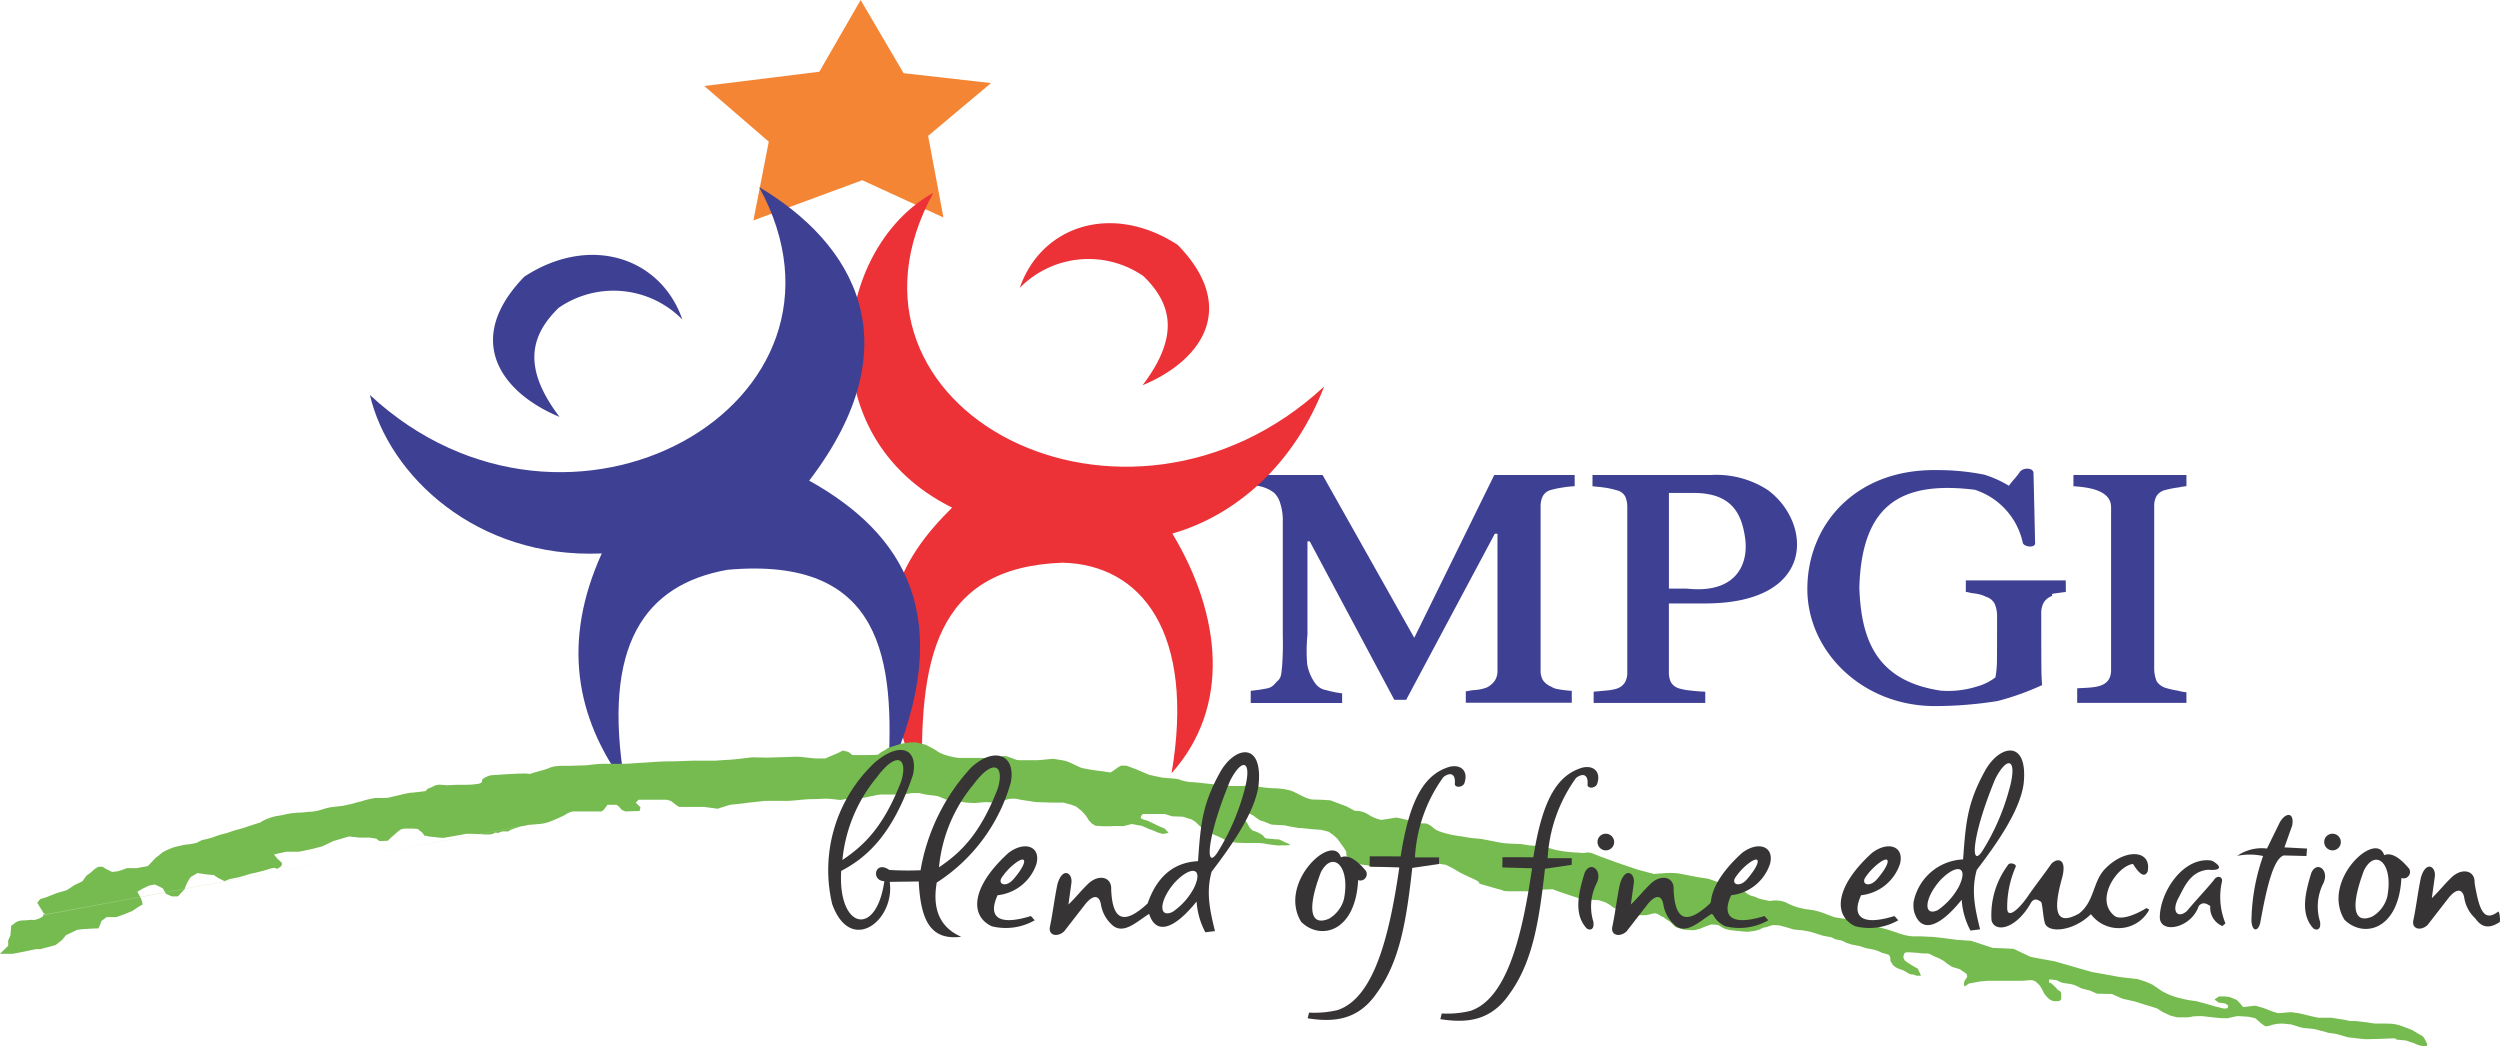 <svg xmlns="http://www.w3.org/2000/svg" width="263.419" height="110.228" viewBox="0 0 263.419 110.228"><defs><style>.a{fill:#3e4094;}.a,.b,.c,.d,.e{fill-rule:evenodd;}.b{fill:#ec3237;}.c{fill:#f48534;}.d{fill:#76bb50;}.e{fill:#373435;}</style></defs><path class="a" d="M831.98,165.313H820.468v-1.536c1.626-.111,3.571.052,3.571-1.935V144.7c0-1.788-2.338-2.111-3.967-2.214V141.3H831.98v1.182a5.9,5.9,0,0,0-.81.127,9.779,9.779,0,0,0-1.4.272,1.459,1.459,0,0,0-.947.648,2.063,2.063,0,0,0-.242,1v17.121a3.621,3.621,0,0,0,.267,1.4,1.771,1.771,0,0,0,.921.678,8.908,8.908,0,0,0,1.278.291,4.89,4.89,0,0,0,.93.176Z" transform="translate(-601.599 -91.252)"/><path class="a" d="M834.189,153.965c-.3.034-.7.087-1.2.157s-.051.171-.359.309a1.55,1.55,0,0,0-.8.706,2.307,2.307,0,0,0-.231,1.073v1.84c0,1.332.009,4.112.026,4.578s.04.854.064,1.148a28.1,28.1,0,0,1-4.68,1.677,42.1,42.1,0,0,1-6.611.535c-7.669,0-13.445-5.773-13.445-12.329,0-6.79,5.069-12.668,13.638-12.537a25.036,25.036,0,0,1,5.02.484,11.871,11.871,0,0,1,2.584,1.166c.368-.535.735-.852,1.1-1.384.3-.543,1.385-.565,1.486-.012q.09,3.756.171,7.512c-.111.488-1.308.3-1.314-.18a7.543,7.543,0,0,0-5.055-5.517c-7.455-.9-11.9,1.273-12.15,10.3.179,5.492,1.787,9.859,8.587,10.87a10.116,10.116,0,0,0,3.847-.45,5.557,5.557,0,0,0,1.906-.952,10.859,10.859,0,0,0,.16-1.749c.006-.587.011-2.968.011-3.38v-1.3a3.38,3.38,0,0,0-.216-1.241,1.427,1.427,0,0,0-.883-.791,3.706,3.706,0,0,0-1.269-.377c-.705-.081-.524-.135-.925-.157v-1.219h10.53Z" transform="translate(-616.517 -91.589)"/><path class="a" d="M807.045,143.19h-2.627v10.083h1.9c5.121.561,6.553-2.508,6.119-5.4-.357-2.4-1.325-4.679-5.394-4.679m1.171,11.647h-3.8v7.258a2.351,2.351,0,0,0,.209,1.025,1.468,1.468,0,0,0,.891.672,6.328,6.328,0,0,0,1.182.216c.568.065,1.081.109,1.552.121v1.182H796.487v-1.182c.3-.024.731-.067,1.3-.121a4.885,4.885,0,0,0,1.184-.216,1.585,1.585,0,0,0,.806-.632,2.028,2.028,0,0,0,.254-1.065v-17.42a2.82,2.82,0,0,0-.19-1.053,1.292,1.292,0,0,0-.87-.7,8.5,8.5,0,0,0-1.406-.307c-.47-.063-.87-.1-1.2-.127V141.3h12.49a9.954,9.954,0,0,1,5.991,1.592C819.495,146.321,820.01,154.836,808.217,154.836Z" transform="translate(-628.568 -91.252)"/><path class="a" d="M813.751,165.3H802.584v-1.215c.423-.01.184-.055.846-.119a4.3,4.3,0,0,0,1.372-.28,2.206,2.206,0,0,0,.846-.726,1.851,1.851,0,0,0,.273-1.025V147.488h-.28l-9.34,17.5H795.05l-8.912-16.7H785.9v9.843a17.171,17.171,0,0,0-.028,3.117,4.951,4.951,0,0,0,.883,2.056,1.786,1.786,0,0,0,1.126.668,11.253,11.253,0,0,0,1.673.335v1.019h-9.633v-1.289a15.228,15.228,0,0,0,1.725-.252c.616-.121.795-.5,1.1-.777.43-.379.393-.815.474-1.463a31.327,31.327,0,0,0,.081-3.23V146.2a5.813,5.813,0,0,0-.28-1.949,2.421,2.421,0,0,0-.648-1.082,3.765,3.765,0,0,0-1.411-.664,9.333,9.333,0,0,0-1.812-.252V141.3h8.342l9.66,17.157,8.432-17.157h8.472v1.182a10.781,10.781,0,0,0-1.329.149,9.089,9.089,0,0,0-1.182.25,1.344,1.344,0,0,0-.857.664,2.347,2.347,0,0,0-.222,1.019V161.9a1.991,1.991,0,0,0,.222.983,1.829,1.829,0,0,0,.857.7,1.933,1.933,0,0,0,.842.3,10.831,10.831,0,0,0,1.362.159Z" transform="translate(-648.136 -91.252)"/><path class="a" d="M749.169,146.884c-3.849-5.085-3.18-8.483-.1-11.489a10.164,10.164,0,0,1,13.04,1.225c-2.255-6.54-9.725-9.032-16.645-4.52-6.448,6.632-2.507,12.206,3.711,14.784" transform="translate(-690.212 -102.952)"/><path class="b" d="M781.064,145.231c3.849-5.085,3.18-8.485.1-11.491a10.16,10.16,0,0,0-13.037,1.225c2.257-6.54,9.724-9.032,16.643-4.522,6.452,6.637,2.507,12.208-3.708,14.788" transform="translate(-660.674 -104.637)"/><path class="c" d="M769.05,116.5l4.525,7.709,9.209,1.045-6.625,5.562,1.615,8.6-8.553-3.928-11.469,4.234,1.617-8.295-6.8-5.868,12.127-1.5Z" transform="translate(-678.366 -116.499)"/><path class="b" d="M809.686,146.976c-20.877,19.371-53.671,2.435-41.179-20.41-10.641,5.924-13.275,25.606,1.979,33.177-5.089,5.026-10.719,12.674-3.116,29.6-.455-13.489,1.244-23.314,14.762-23.8,8.327.2,13.984,7.4,11.477,22.182,6.241-6.963,5.283-16.6.083-25.251,6.826-1.965,12.86-7.377,15.993-15.495" transform="translate(-670.163 -106.253)"/><path class="a" d="M736.09,148.176c20.875,19.373,53.5.936,41.01-21.907,9.968,5.922,16.312,16.465,5.275,30.929,9.81,5.476,15.824,14.256,8.3,31.038.77-12.224-.528-23.106-16.914-21.645-8.662,1.548-13.311,7.851-10.8,22.634-5.23-7.115-6.632-15.1-2.445-24.355-13.236.583-22.473-8.275-24.427-16.693" transform="translate(-697.11 -106.555)"/><path class="d" d="M722.586,173.418l50.984-9.443-.675.107-.748.232-.254.085-.246.1-.273.159-.566-.012-.534.182a.287.287,0,0,0-.327,0,1.6,1.6,0,0,1-.453.147h-.658l-.286-.036-1.19-.036h-.37l-.985.182-1.481.256-1.4-.145-.573-.111-.126-.22-.205-.184-.37-.291-.492-.036h-.943l-.372.109-.286.218-.863.769-.165.184-.9.036-.329-.256-.7-.109h-1.067l-1.1-.125-1.661.492-1.188.563-1.1.28-1.344.28h-1.347l-1.265.283.318.42.473.424c.239.42-.552.7-.552.7s.079-.283-.791,0-1.9.49-1.9.49l-1.188.353-1.028.21-.554.212-.712-.353-.4-.28-.791-.071-.949-.141-.712.424a4.466,4.466,0,0,0-.633,1.263l-.712.773h-.633l-.635-.28-.314-.561-.4-.212-.472-.21-.633.139-.712.351-.474.283.314.563a2.4,2.4,0,0,1,.24.771l-.475.281-.632.424-.87.349-.791.282h-1.03l-.552.422a3.636,3.636,0,0,1-.318.773h-.393l-1.188.071-.633.069-1.186.563-.4.492-.71.561-1.582.422h-.477l-1.344.282-1.107.212h-1.347l.872-.845v-.561l.237-.563.079-.983.472-.351a1.42,1.42,0,0,1,.714-.212,9.359,9.359,0,0,0,.949-.071,1.1,1.1,0,0,0,.633-.071,1.776,1.776,0,0,0,.553-.28l.158-.351Zm50.972-9.453-51,9.478-.494-.8-.288-.474.329-.4.537-.147,1.186-.472,1.03-.293.9-.585.78-.365.41-.583.494-.365.41-.363.37-.22h.451l.329.22.658.327.615-.073.451-.145.494-.184h1.026l1.19-.218.562-.6.267-.285.239-.165.483-.406.506-.26s.534-.214.669-.262.613-.143.613-.143a5.125,5.125,0,0,1,.91-.165,5.4,5.4,0,0,0,.96-.19,2.025,2.025,0,0,1,.722-.311,7.859,7.859,0,0,0,1.041-.285,7.816,7.816,0,0,1,1.124-.357c.265-.022.718-.26,1.308-.4a13.292,13.292,0,0,0,1.28-.4l1.182-.375a2.459,2.459,0,0,1,.479-.274,5.64,5.64,0,0,1,1.24-.4,7.821,7.821,0,0,0,1.039-.2,9.447,9.447,0,0,1,1.24-.149c.479,0,.958-.1,1.351-.1a5.4,5.4,0,0,0,1.265-.274,5.34,5.34,0,0,1,.987-.226c.308-.024,1.1-.125,1.1-.125s.645-.149.814-.176.733-.224.93-.25.618-.2.817-.224a8.4,8.4,0,0,1,.842-.174,11.846,11.846,0,0,0,1.381-.028c.169-.048,1.011-.248,1.152-.272a9.823,9.823,0,0,1,1.184-.25c.252,0,1.6-.176,1.6-.176a.542.542,0,0,1,.338-.3,4.156,4.156,0,0,0,.648-.3l.393-.077.87.065s.823-.046.981-.046,1.225,0,1.5-.016.752-.093.838-.093a1.165,1.165,0,0,0,.333-.155s0-.264.088-.341a1.817,1.817,0,0,1,.387-.234,2.064,2.064,0,0,1,.487-.17c.1,0,1.419-.095,1.419-.095l.594-.03c.3-.016.8-.046,1.013-.046s.481-.024.742-.006.3.065.412.014a6.221,6.221,0,0,1,.6-.182c.244-.067.357-.115.6-.165a6.75,6.75,0,0,0,.75-.25,2.376,2.376,0,0,1,.618-.182,7.659,7.659,0,0,1,.8-.05h.673c.111,0,.8-.032,1.011-.032s.953-.034.953-.034a13.024,13.024,0,0,1,1.515-.145h2.321c.321,0,1.62-.109,1.77-.109s1.125-.069,1.748-.111,1.669-.044,1.819-.044,1.744-.067,1.971-.067h2.319s1.1-.087,1.3-.087,1.039-.089,1.039-.089l.5-.061,1.037-.119s1.372.03,1.573.03,2.041-.059,2.041-.059.737-.03,1.137-.03,1.708.178,1.975.178h1l.434-.208s.6-.238.8-.327.6-.3.6-.3l.571.149.434.329h1.673c.3,0,1-.032,1-.032l.376-.289.434-.24.271-.194,1.353-.434.921-.143h.7l.975.24s.865.434,1.137.626a3.3,3.3,0,0,0,1.03.482,6.976,6.976,0,0,0,1.355.289h2.813l1.626-.1s.109-.24.812,0,.7.337,1.19.337h1.353a7.692,7.692,0,0,0,1.083-.048c.434-.048,1.028-.095,1.028-.095s.7.095,1.19.19,1.409.626,1.843.771a19.829,19.829,0,0,0,2.111.339l.919.141.434-.289.327-.24.325-.192h.592l1.032.385,1.353.577s1.081.24,1.353.288,1.462.095,1.786.192a4.6,4.6,0,0,0,1.246.289c.434,0,1.571.145,1.571.145l2.563.264H848.9a2.525,2.525,0,0,1,1.163,0,12.892,12.892,0,0,0,1.879.238,7.507,7.507,0,0,1,1.879.238c.714.238,1.7.954,2.415.954s1.787.079,1.787.079l1.7.636.893.476a2.446,2.446,0,0,1,1.432.4,4.119,4.119,0,0,0,1.342.555L865,163.19l1.073.238s.536.159,1.252.319.626-.079,1.163.238.359.476,1.432.793a10.992,10.992,0,0,0,1.966.4,15.244,15.244,0,0,0,1.7.238c.447,0,2.058.4,2.772.476s1.7.079,1.7.079l.983.159,1.342.081s.806.238,1.43.4a12.992,12.992,0,0,0,1.7.236l1.252.081a1.423,1.423,0,0,1,.983.079c.536.24,2.772,1.033,2.772,1.033l1.879.636,1.789.476s-.536,0,.806-.079a7.977,7.977,0,0,1,1.7,0l2.056.4,1.075.159,1.16.4,2.637.89a1.772,1.772,0,0,0,.836.535c.477.1.477.212.9.317s1.017.212,1.017.212a2.833,2.833,0,0,1,1.673.159,6.524,6.524,0,0,0,2.451.745,6.545,6.545,0,0,1,1.494.371l1.135.426s.838.159,1.494.212a3.673,3.673,0,0,1,1.913.371,12.783,12.783,0,0,0,2.092.69c.838.264.958.319,1.614.531a4.681,4.681,0,0,0,1.675.214c.6,0,.956.052,1.374.052s2.749.319,2.749.319l1.494.1,2.272.745,2.212.1,1.793.852,1.319.246,1.21.216,2.233.644,1.691.482,1.812.323,1.145.214,1.872.214.847.268.725.323,1.026.7s.421.214.784.375a7.1,7.1,0,0,0,1.21.375,8.995,8.995,0,0,0,1.509.268l1.026.268,1.086.321.908.216.361-.055.06-.268-.3-.214-.722-.107-.425-.323.485-.323h.6l.483.054.785.323.361.375.3.375.906-.107a1.251,1.251,0,0,1,.724.052l.543.161.966.375.545.161,1.389-.109.784.109,1.571.375.543.107H963.5l1.389.214.646.137h.571l1.235.143a6.876,6.876,0,0,0,.757.113h.983l.761.026a3.508,3.508,0,0,1,.538.085,5.425,5.425,0,0,1,.729.226l.887.339.855.508a.974.974,0,0,1,.409.307,7.344,7.344,0,0,1,.35.706l-.064.17a2.5,2.5,0,0,1-.474,0,4.554,4.554,0,0,1-.6-.17,3.366,3.366,0,0,0-.568-.226c-.284-.056-.318-.167-.7-.2s-.919-.087-.919-.087.255-.139-.474-.113-1.267.058-1.614.058-.823.026-1.045.026-1.868-.2-1.868-.2l-1.3-.367-.825-.113s-.413-.139-.695-.2-.6-.167-.825-.2-1.043-.085-1.265-.141-1.107-.339-1.107-.339l-.887-.085a4.072,4.072,0,0,0-1.144.141,1.845,1.845,0,0,1-.695.141l-.41-.283s-.16-.139-.319-.282l-.316-.278-.72-.163-.494-.032s-.43-.03-.641-.03-.885.188-1.1.22a12.587,12.587,0,0,1-1.278-.063l-1.347-.157h-.391c-.353,0-.639.03-.639.03a2.486,2.486,0,0,1-.6.095h-1.028l-.744-.19-.853-.41-.532-.347-.71-.22-.744-.222-.885-.283-1.278-.287-1.135-.5-1.562-.032-.71-.315-.953-.252-.573-.287a3.085,3.085,0,0,0-.714-.19c-.323-.032-.787-.129-.787-.129l-.536-.252-.5-.065h-.286v.317l.216.065.391.349.286.319.359.254.034.347v.416l-.177.19-.4.03-.318-.03-.325-.159-.284-.254-.323-.412-.179-.381-.248-.414-.286-.285-.18-.159-.321-.127h-.286l-.752.063h-3.644l-.789.065-1.214.222-.464.317-.071-.22.071-.383.179-.252.107-.192-.073-.287-.707-.486-.853-.264-.59-.4a1.564,1.564,0,0,0-.41-.3c-.259-.131-.37-.2-.37-.2l-.481-.2-.517-.262a1.434,1.434,0,0,0-.442-.034,4.184,4.184,0,0,1-.705-.065l-.556-.034-.481-.032h-.186l-.222.067a1.283,1.283,0,0,0-.147.46l.147.331.3.23.37.23.444.264.259.131.261.561.075.2h-.447l-.37-.133a.841.841,0,0,1-.517-.131c-.259-.165-.519-.3-.519-.3l-.556-.2-.256-.131-.261-.2-.15-.232-.147-.262v-.232l-.036-.2-.15-.2-.7-.2-.445-.2-.444-.133-.853-.165-.592-.2-.851-.166-.519-.165-.554-.262-.669-.133-.37-.2-.887-.163-.74-.232-.669-.2-.7-.133-1-.1-.776-.23-.74-.2-.7-.034-.752.24-.214.024-.423.212-.53.143-.767.093s-.66-.048-.823-.073-.874-.093-.874-.093l-.553-.117-.319-.141-.476-.285-.346-.046-.342-.024-.212.048-.742.283-.265.117-.53.141-.214.024-.474-.024-.5-.046-.423-.117-.451-.143-.579-.563-.5-.331-.132-.119-.318-.141-.212-.141-.291-.141-.214-.024-.778.188-.169.018h-1.056l-.128-.018-.445-.131-.361-.115h-.421l-.276-.208-.231-.131-.445-.208-.3-.224a4.021,4.021,0,0,0-.551-.321,6.431,6.431,0,0,0-.782-.244h-.274l-.506-.036-.742-.059-.423-.055-.318-.133-.316-.095-.979-.325-.537-.184-.7-.258s-.453.036-.782.036-.579.111-.868.111-.536.073-.784.073h-2.184l-.534-.036s.041-.036-.372-.147-.908-.254-.908-.254l-1.28-.369s.126-.145-.41-.4-1.114-.514-1.114-.514l-.577-.295-.66-.4-.74-.367-.908-.145-.992-.111-2.49.349-.359-.081-.983.2h-2.056l-.449-.159-.626-.079-.4-.079-.447-.159-.224-.2-.269-.2-.267-.278-.045-.476-.224-.357-.312-.438-.4-.555-.4-.357-.492-.359-.759-.2-1.075-.081s-1.026-.117-1.25-.117-1.565-.28-1.565-.28l-1.387-.079-.88-.355-.316-.083-.361-.24-.361-.28-.408-.2-.543-.2h-.316v.24l.271.484.361.482.227.442.316.323.453.159a4.324,4.324,0,0,1,.586.323c.229.161.184.323.453.363s.588.04.814.079.363-.038.633.083.316.161.588.281a3.752,3.752,0,0,0,.408.161s.043.119-.271.119h-.68s-.045.04-.453,0-.947-.119-.947-.119a4.7,4.7,0,0,0-.949-.121h-1.4l-.949-.04-.5-.081-.678-.2-.274-.161-.5-.242-.5-.2-.227-.119-.543-.283a5.207,5.207,0,0,1-.543-.4c-.224-.2-.543-.525-.543-.525l-.406-.24-.906-.283-1.128-.04-.769-.242H838.27l-.18.2-.045.242a2.075,2.075,0,0,0,.677.24l.769.363s.316.161.588.282.5.161.633.361.406.242.135.323a1.979,1.979,0,0,1-.5.079l-.543-.159-.361-.161-.543-.2-.453-.2-.271-.119-1.084-.2-.893.234a10.131,10.131,0,0,0-1.312,0,12.133,12.133,0,0,1-1.609-.052l-.359-.212-.357-.371a3.269,3.269,0,0,0-.475-.69l-.3-.317-.537-.424-.539-.21-.835-.214h-1.248l-1.611-.052-1.729-.266a2.682,2.682,0,0,0-1.195-.05,9.753,9.753,0,0,1-1.547.369l-.836-.052-1.193.1-.893-.052-.893-.159-1.195-.159-.893-.369-1.252-.159-.716-.157h-.716l-1.011.157h-2.266c-.3,0-1.823.347-1.823.347h-1.135l-1.34.228s-1.032-.137-1.5-.137-.774.046-1.5.046-1.96.184-2.58.184h-2.27s-1.5.139-2.114.23-1.342.137-1.6.184-1.344.414-1.344.414l-1.438-.192h-2.627l-.349-.222-.5-.4-.447-.133h-2.973l-.3.309.5.486-.1.4h-.25c-.393,0-1.24.042-1.24.042l-.393-.176-.3-.353-.248-.178h-.943l-.4.531-.246.176h-3.024a2.045,2.045,0,0,0-.793.353,16.51,16.51,0,0,1-1.59.708,4.042,4.042,0,0,1-1.238.264Z" transform="translate(-717.852 -77.048)"/><path class="e" d="M760.18,167.256c2.21-1.5,4.3-3.388,6.2-8.311.744-2.526-.524-3.176-2.558-.426a16.035,16.035,0,0,0-3.644,8.737m10.173.773c2.212-1.5,4.3-3.388,6.2-8.311.744-2.526-.524-3.176-2.556-.428A15.993,15.993,0,0,0,770.353,168.029Zm-10.3.375c2.817-1.469,5.471-3.961,7.553-10.1.616-2.764-1.349-3.632-4.05-1.289A15.557,15.557,0,0,0,759.1,171.9c1.936,5.384,6.632,1.747,6.063-2.337.893-.024,2.163-.024,3.058-.048.2,4.233,1.317,6.219,4.473,5.831-1.688-.749-3.172-2.268-2.578-5.712a18.476,18.476,0,0,0,7.8-10.531c.59-3.019-1.814-3.824-4.21-1.554a21.2,21.2,0,0,0-5.294,10.787,32.793,32.793,0,0,1-3.291-.032c-1.509-1.065-1.975,1.12-.526,1.187C763.743,175.475,759.676,174.516,760.05,168.4Z" transform="translate(-671.415 -76.639)"/><path class="e" d="M769.844,164.163c1.539-1.78,1.455-2.7.077-1.6a6.442,6.442,0,0,0-1.327,1.447c-.41.714.5,1.029,1.25.149m-1.667,1.685a4.856,4.856,0,0,0,4.1-3.319c.464-1.852-1.274-2.438-2.977-1.12-3.911,3.565-4.084,6.608-1.735,7.71a6.131,6.131,0,0,0,4.527-.632c-.171-.172-.235-.277-.408-.446C768.211,169.113,767.138,168.094,768.177,165.848Z" transform="translate(-663.064 -71.516)"/><path class="e" d="M782.8,169.483c1.7-1.8,3.054-1.57,1.994.619a7.044,7.044,0,0,1-2.248,2.506c-1.532.7-1.4-1.265.254-3.126m7.337-9.77c.833-3.1-.246-3.416-1.517-.942-2.522,6.09-2.629,9.488-1.37,7.615A23.918,23.918,0,0,0,790.138,159.713Zm-19.712,9.95c.539-1.846,1.6-1.164,1.468-.121l-.316,2.286c.767-.734,1.3-1.435,2.06-2.169,1.12-1.086,2.52-.753,2.445.567.128,3.313,1.357,3.785,3.841,1.487,1.06-3.065,2.96-4.34,5.307-4.455.274-3.739.4-5.854,2.261-9.248,1.536-2.881,4.627-3.469,4.116,1.277-.4,2.982-3.129,6.7-4.941,9.078-.631,2.254-.13,4.255.351,6.261l-1.011.125a7.905,7.905,0,0,1-.923-3.245c-2.449,3.039-4.309,3.5-5,1.306-1.218.732-2.715,2.294-3.928,1.14A3.71,3.71,0,0,1,775,171.809c-.137-.841-.705-1.193-1.661-.006l-2.212,2.849c-.7.646-1.646.442-1.513-.43C769.941,172.7,770.1,171.182,770.426,169.662Z" transform="translate(-658.999 -76.517)"/><path class="e" d="M793.346,167.229l2.817-.418.009-.694h-2.543a15.9,15.9,0,0,1,2.994-8.459c.812-.621,1.319-.25,1.2.734.079.488.951.295,1.034-.161.406-1.259-.438-1.967-1.637-1.645-2.413.761-4.11,3.017-5.1,9.427l-3.255-.01-.015,1.084c1.043.03,2.088.059,3.129.087-1.09,7.581-2.761,13.775-6.5,15.031a10.5,10.5,0,0,1-3.009.268c-.053.2-.1.4-.152.6,2.706.418,5.294.258,7.3-2.676,2.432-3.356,3.11-7.629,3.727-13.17" transform="translate(-644.537 -75.777)"/><path class="e" d="M799.889,167.274l2.817-.42.007-.694h-2.543a15.934,15.934,0,0,1,2.994-8.459c.812-.619,1.319-.25,1.205.736.079.488.949.293,1.034-.163.406-1.257-.438-1.965-1.637-1.642-2.413.761-4.112,3.017-5.1,9.427l-3.255-.01-.015,1.084,3.129.085c-1.094,7.581-2.764,13.775-6.5,15.031a10.445,10.445,0,0,1-3.011.268l-.152.6c2.708.416,5.294.258,7.3-2.676,2.432-3.356,3.11-7.631,3.727-13.17" transform="translate(-637.099 -75.731)"/><path class="e" d="M786.842,166.02c.69-3.582-1.25-5.135-2.441-2.8-1.515,3.985-1.052,5.71.878,4.871a3.433,3.433,0,0,0,1.563-2.074m1.49-1.985c-.269,5.488-3.984,6.4-6,4.4-2.513-4.112,3.334-9.492,4.189-6.8.735-.309,1.62.214,2.622,1.419A.674.674,0,0,1,788.332,164.034Z" transform="translate(-645.229 -71.298)"/><path class="e" d="M838.274,165.906c.69-3.578-1.25-5.133-2.443-2.8-1.515,3.987-1.047,5.712.881,4.873a3.416,3.416,0,0,0,1.562-2.076m1.49-1.984c-.271,5.488-3.982,6.4-6,4.4-2.513-4.11,3.332-9.49,4.187-6.8.733-.309,1.62.216,2.625,1.418A.676.676,0,0,1,839.764,163.922Z" transform="translate(-586.735 -71.412)"/><path class="e" d="M814.984,169.39c1.706-1.8,3.056-1.57,2,.619a7.048,7.048,0,0,1-2.248,2.508c-1.534.7-1.4-1.267.252-3.128m7.339-9.768c.832-3.105-.248-3.418-1.517-.944-2.522,6.09-2.629,9.49-1.37,7.615A23.9,23.9,0,0,0,822.323,159.622Zm-10.115,11.99a5.557,5.557,0,0,1,5.206-4.447c.276-3.737.406-5.854,2.261-9.247,1.539-2.879,4.625-3.469,4.118,1.277-.4,2.984-3.131,6.7-4.939,9.08-.635,2.252-.135,4.255.351,6.259-.34.042-.677.085-1.015.125a7.9,7.9,0,0,1-.923-3.245c-2.447,3.041-4.307,3.5-5,1.306A3.062,3.062,0,0,1,812.208,171.612Z" transform="translate(-610.572 -76.61)"/><path class="e" d="M812.417,164.163c1.537-1.78,1.453-2.7.075-1.6a6.485,6.485,0,0,0-1.325,1.447c-.413.714.5,1.029,1.25.149m-1.669,1.685a4.856,4.856,0,0,0,4.1-3.319c.466-1.852-1.272-2.438-2.977-1.12-3.907,3.565-4.08,6.608-1.735,7.71a6.135,6.135,0,0,0,4.529-.632c-.173-.172-.235-.277-.408-.446C810.781,169.113,809.709,168.094,810.747,165.848Z" transform="translate(-614.647 -71.516)"/><path class="e" d="M798.153,163.243c.539-1.846,1.6-1.164,1.466-.121l-.314,2.286c.765-.734,1.3-1.435,2.06-2.169,1.116-1.086,2.518-.753,2.445.567.13,3.313,1.355,3.785,3.841,1.487,2.879-4.833,1.714,2.038.156,1.1-1.216.733-2.71,2.294-3.926,1.14a3.723,3.723,0,0,1-1.156-2.143c-.133-.841-.7-1.193-1.659-.006l-2.21,2.849c-.7.646-1.648.442-1.516-.43.325-1.519.488-3.041.812-4.56" transform="translate(-627.466 -70.098)"/><path class="e" d="M806.008,164.163c1.539-1.78,1.456-2.7.077-1.6a6.484,6.484,0,0,0-1.325,1.447c-.41.714.5,1.029,1.248.149m-1.667,1.685a4.856,4.856,0,0,0,4.1-3.319c.466-1.852-1.271-2.438-2.975-1.12-3.909,3.565-4.084,6.608-1.736,7.71a6.132,6.132,0,0,0,4.527-.632c-.173-.172-.235-.277-.408-.446C804.377,169.113,803.3,168.094,804.341,165.848Z" transform="translate(-621.933 -71.516)"/><path class="e" d="M837.642,162.909c.536-1.846,1.6-1.164,1.468-.121l-.318,2.286c.767-.734,1.295-1.435,2.06-2.169,1.118-1.084,2.522-.753,2.447.565.485,2.887.975,4.145,2.471,3.033.162-.145.273,1.092.158,1.1-1.071.7-1.866.6-2.558-.4a3.723,3.723,0,0,1-1.156-2.147c-.137-.841-.7-1.19-1.661,0l-2.21,2.849c-.7.648-1.648.442-1.513-.43.325-1.521.488-3.041.812-4.56" transform="translate(-582.557 -70.438)"/><path class="e" d="M829.212,162.443a2.761,2.761,0,0,1,.517,0c.641.024,1.342-.149.338-.835a1,1,0,0,0-.53-.18c-2.928-.2-5.208,3.495-5.206,6.021.041,1.778,3.306,1.152,4.1-1.2.4-.47.81-.282,1.216,0a2.093,2.093,0,0,0,1.28,2.111c.107-.1.216-.192.32-.285a7.335,7.335,0,0,1-.383-4.334c.171-.646-.539-.765-.836-.228-.938,1.14-1.887,2.107-2.826,3.247-.966.868-1.708.075-.878-1.412.611-1.156,1.2-2.629,2.885-2.9" transform="translate(-596.757 -70.781)"/><path class="e" d="M830.966,162.131c-1.671.234-3.99,3.674-2.056,5.381.541.6,2.041.147,3.475-.728l.291.165a3.638,3.638,0,0,1-6.143.478c-1.887,1.86-4.634,2.05-4.877.851-.182-.743-.167-1.376-.346-2.119-.4-.3-.8-.482-1.139.141-1.6,2.777-3.792,3.087-4.114,1.774a8.759,8.759,0,0,1,1.742-5.833c.132-.323.979-.119.791.228a10.632,10.632,0,0,0-.881,4.284c-.006,1.392,1.468-.121,2.248-1.32.771-1.11,1.565-2.111,2.336-3.218.511-.71,1.838-.88,1.171,1.493-.9,3.253-.72,5.053,1.8,3.662,1.633-1.251,1.451-3.285,2.691-4.649,2.107-2.254,5.006-2.127,4.559.2-.282.611-.765.464-1.552-.789" transform="translate(-606.216 -71.102)"/><path class="e" d="M832.148,162.409c.554-1.32,1.915-.381,1.3,1.029a5.4,5.4,0,0,0-.378,4.078c.15.862-.357.989-.709.712-1.265-1.39-.981-3.358-.21-5.819" transform="translate(-588.617 -70.416)"/><path class="e" d="M833.278,160.036a.876.876,0,1,1-.842.876.861.861,0,0,1,.842-.876" transform="translate(-587.539 -72.187)"/><path class="e" d="M796.322,162.409c.551-1.32,1.913-.381,1.3,1.029a5.4,5.4,0,0,0-.378,4.078c.15.862-.359.989-.71.712-1.265-1.39-.981-3.358-.209-5.819" transform="translate(-629.361 -70.416)"/><path class="e" d="M797.452,160.036a.876.876,0,1,1-.842.876.859.859,0,0,1,.842-.876" transform="translate(-628.283 -72.187)"/><path class="e" d="M833.12,162.472q.407-1.15.816-2.3c.261-1.388-.65-1.451-1.293-.361q-.683,1.392-1.364,2.783a4.506,4.506,0,0,0-3.131.773,6.542,6.542,0,0,1,2.723.014,21.414,21.414,0,0,0-1.227,6.842c.092,1.277.782,1.082.953.061.637-3.513,1.353-6.624,2.454-6.963l2.387.061.066-.787Z" transform="translate(-592.415 -73.185)"/></svg>
